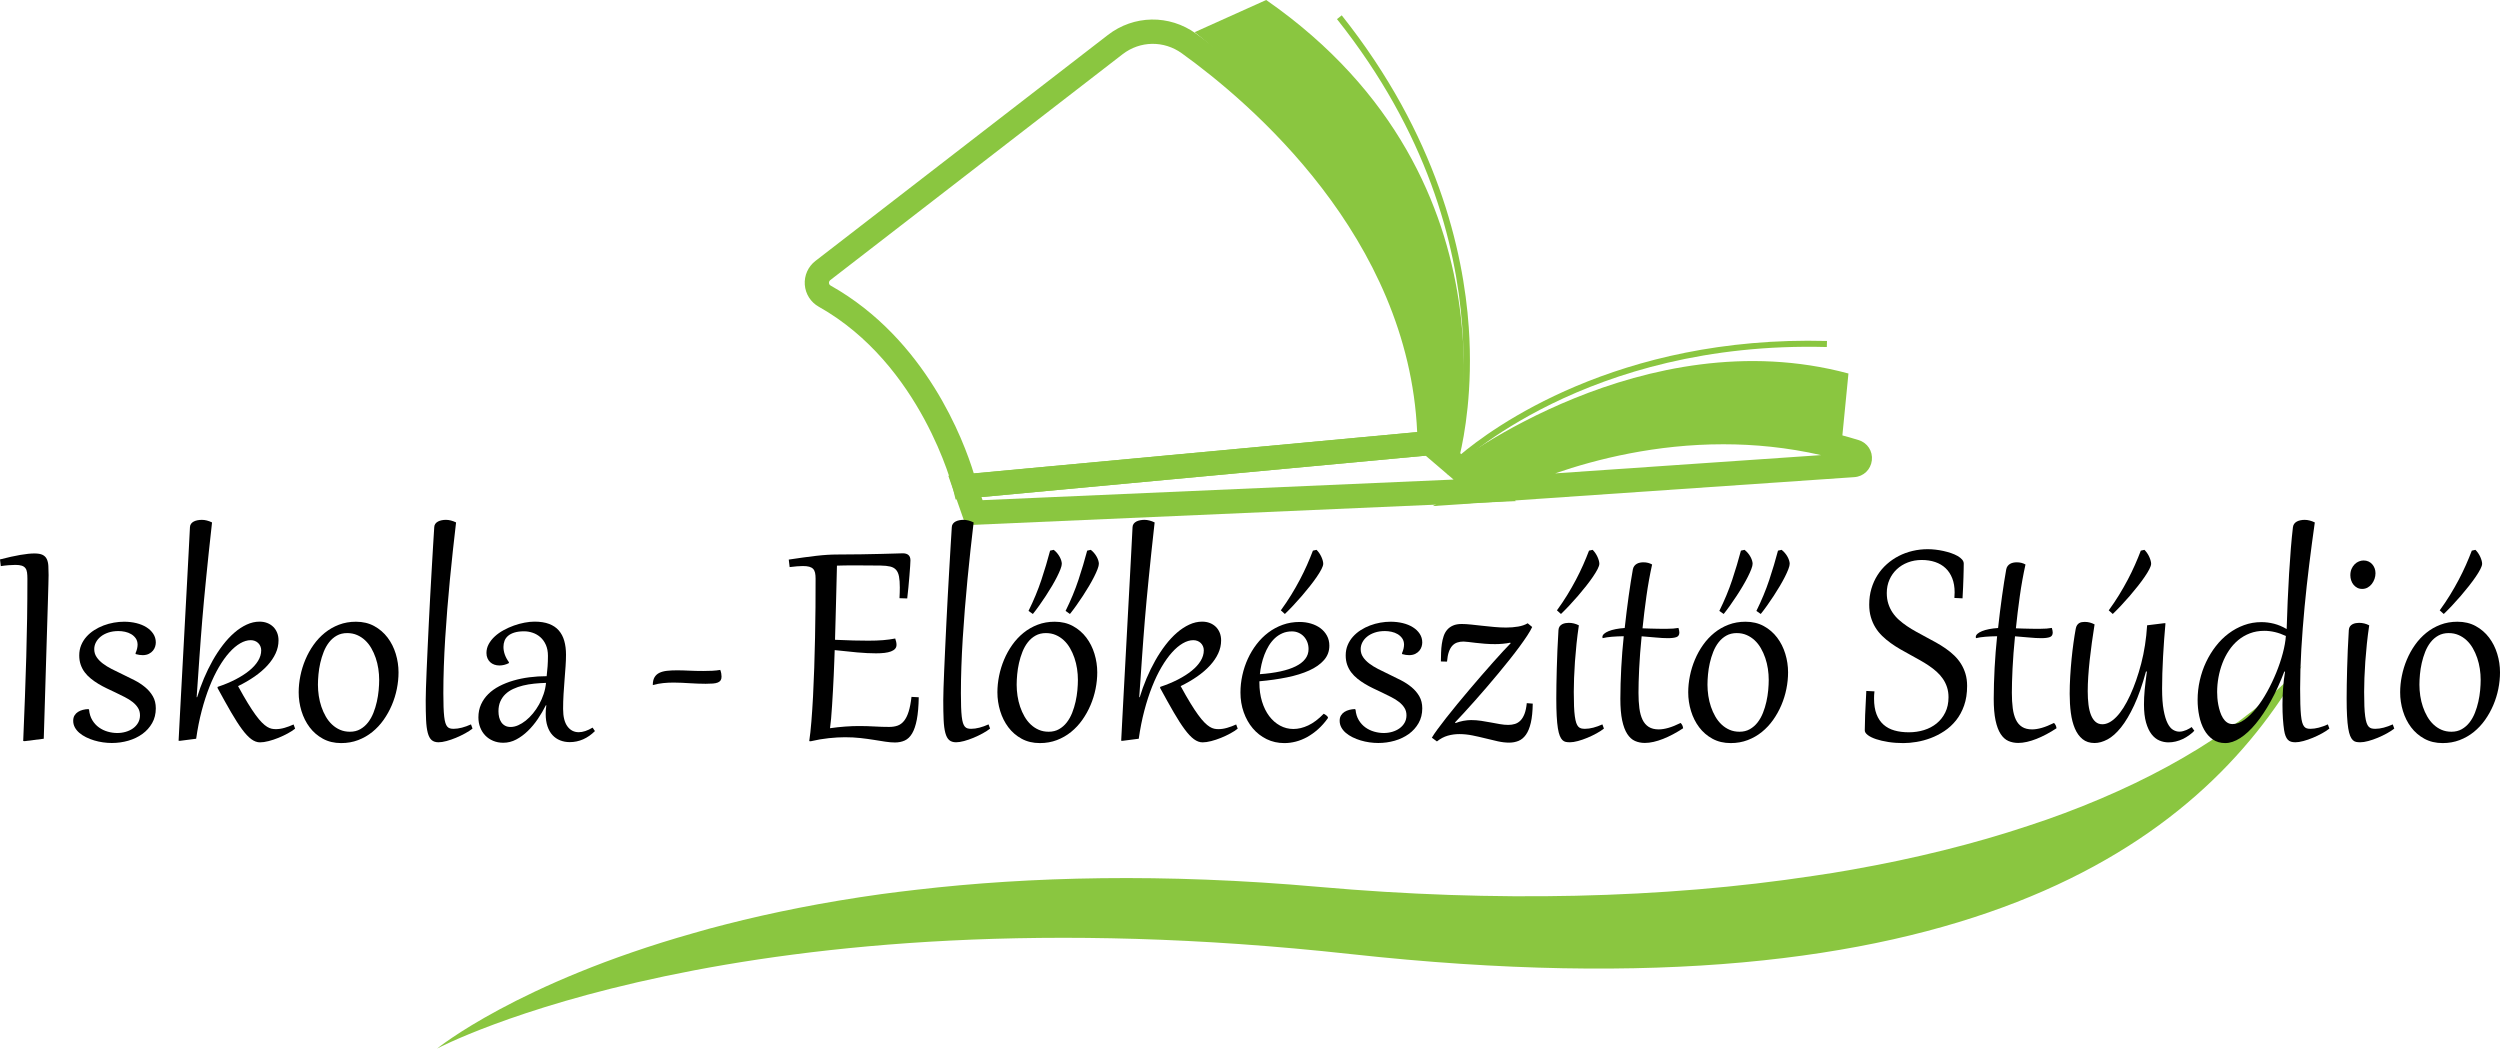 <?xml version="1.0" encoding="UTF-8" standalone="no"?>
<svg
   version="1.1"
   id="Layer_1"
   x="0px"
   y="0px"
   width="433.448"
   height="181.803"
   viewBox="0 0 433.448 181.803"
   xml:space="preserve"
   xmlns="http://www.w3.org/2000/svg"
   xmlns:svg="http://www.w3.org/2000/svg"><defs
   id="defs31" />
<style
   type="text/css"
   id="style1">
<![CDATA[
	.st0{fill:#8AC640;}
]]>
</style>
<path
   class="st0"
   d="m 234.201,165.418 c 105.871,11.621 147.181,-19.064 164.842,-49.947 -9.986,10.602 -24.026,19.109 -41.069,25.498 -2.066,0.774 -4.189,1.522 -6.362,2.224 -9.399,3.128 -19.627,5.662 -30.465,7.575 -2.223,0.39 -4.473,0.778 -6.746,1.089 -25.993,3.953 -55.27,4.603 -85.657,1.915 -27.1,-2.408 -50.295,-1.782 -69.824,0.488 -2.068,0.235 -4.112,0.492 -6.077,0.753 -10.037,1.392 -19.035,3.207 -27,5.247 -1.939,0.49 -3.8,0.986 -5.612,1.525 -30.466,8.61 -44.456,20.018 -44.456,20.018 0,0 52.555,-28.008 158.426,-16.385 z"
   id="path1" />
<g
   id="g9"
   transform="translate(-80.356,-301.867)">
	<g
   id="g8">
		<g
   id="g2">
			<path
   class="st0"
   d="m 246.036,388.463 -0.43,-1.765 c -0.053,-0.214 -5.484,-21.642 -23.298,-31.653 -1.393,-0.785 -2.3,-2.207 -2.417,-3.806 -0.117,-1.604 0.57,-3.148 1.845,-4.131 v 0 l 50.697,-39.173 c 4.508,-3.485 10.651,-3.579 15.288,-0.239 12.63,9.094 42.071,34.212 42.61,70.963 l 0.03,1.945 z m -21.729,-38.028 c -0.209,0.166 -0.229,0.382 -0.22,0.494 0.01,0.14 0.066,0.332 0.281,0.449 16.532,9.293 23.093,26.915 24.825,32.569 l 76.871,-7.167 c -1.506,-33.794 -28.915,-57.109 -40.806,-65.67 -3.112,-2.242 -7.234,-2.181 -10.258,0.152 z"
   id="path2" />
		</g>
		<g
   id="g3">
			<path
   class="st0"
   d="m 247.772,392.922 -2.998,-8.567 84.144,-7.843 14.282,12.239 z m 2.752,-4.873 0.188,0.535 81.663,-3.572 -4.841,-4.142 z"
   id="path3" />
		</g>
		<g
   id="g4">
			<path
   class="st0"
   d="m 328.771,389.612 7.973,-4.555 c 1.264,-0.721 31.356,-17.577 65.868,-6.885 1.53,0.476 2.468,1.917 2.283,3.515 -0.19,1.603 -1.438,2.8 -3.042,2.906 z m 50.375,-10.719 c -11.682,0 -21.925,2.548 -29.159,5.047 l 46.101,-3.167 c -5.85,-1.335 -11.551,-1.88 -16.942,-1.88 z"
   id="path4" />
		</g>
		<path
   class="st0"
   d="m 332.494,382.357 c 0,0 32.835,-25.292 68.345,-15.732 l -1.085,11.04 c 0,0 -26.456,-9.898 -61.969,9.217 z"
   id="path5" />
		<path
   class="st0"
   d="m 299.886,301.867 -12.403,5.579 c 44.281,35.789 40.745,71.243 40.745,71.243 l 4.267,3.669 c -10e-4,-10e-4 12.915,-48.854 -32.609,-80.491 z"
   id="path6" />
		<g
   id="g7">
			<path
   class="st0"
   d="m 331.34,384.247 0.652,-2.048 c 0.121,-0.372 11.484,-37.626 -19.833,-77.018 l 0.825,-0.655 c 16.547,20.817 21.109,40.897 22.025,54.08 0.748,10.773 -0.761,18.835 -1.561,22.198 5.405,-4.586 27.22,-20.799 63.67,-19.82 l -0.03,1.051 c -41.74,-1.135 -64.003,20.481 -64.226,20.7 z"
   id="path7" />
		</g>
	</g>
</g>
<g
   id="g31"
   transform="translate(-80.356,-301.867)">
	<path
   d="m 85.108,402.254 c 0,-0.438 -0.021,-0.813 -0.063,-1.124 -0.042,-0.313 -0.138,-0.566 -0.287,-0.762 -0.149,-0.196 -0.361,-0.338 -0.636,-0.427 -0.275,-0.088 -0.64,-0.133 -1.097,-0.133 -0.308,0 -0.685,0.017 -1.132,0.05 -0.447,0.032 -0.913,0.086 -1.397,0.16 l -0.14,-1.16 c 1.37,-0.354 2.545,-0.614 3.528,-0.782 0.982,-0.167 1.795,-0.251 2.438,-0.251 0.615,0 1.088,0.081 1.418,0.244 0.33,0.163 0.573,0.405 0.727,0.727 0.154,0.322 0.245,0.715 0.272,1.181 0.027,0.466 0.042,0.997 0.042,1.593 0,0.205 -0.012,0.753 -0.035,1.642 -0.023,0.89 -0.056,2.031 -0.098,3.424 -0.042,1.393 -0.091,2.992 -0.146,4.8 -0.056,1.807 -0.114,3.729 -0.175,5.764 -0.061,2.035 -0.124,4.139 -0.188,6.309 -0.065,2.171 -0.131,4.317 -0.196,6.441 l -3.312,0.419 -0.251,-0.027 c 0.112,-2.674 0.212,-5.205 0.3,-7.595 0.088,-2.39 0.166,-4.713 0.23,-6.973 0.065,-2.259 0.114,-4.494 0.147,-6.706 0.034,-2.214 0.051,-4.485 0.051,-6.814 z"
   id="path9" />
	<path
   d="m 95.797,424.904 c 0.065,0.708 0.254,1.318 0.566,1.83 0.312,0.513 0.696,0.932 1.153,1.258 0.457,0.326 0.962,0.568 1.516,0.727 0.554,0.159 1.106,0.237 1.656,0.237 0.512,0 1.006,-0.069 1.481,-0.209 0.475,-0.141 0.895,-0.341 1.258,-0.602 0.363,-0.261 0.654,-0.582 0.873,-0.964 0.219,-0.382 0.329,-0.811 0.329,-1.285 0,-0.494 -0.117,-0.927 -0.35,-1.3 -0.233,-0.372 -0.545,-0.713 -0.936,-1.02 -0.391,-0.308 -0.845,-0.592 -1.362,-0.853 -0.517,-0.261 -1.055,-0.526 -1.614,-0.797 -0.494,-0.232 -0.99,-0.468 -1.488,-0.705 -0.499,-0.238 -0.98,-0.496 -1.446,-0.776 -0.466,-0.279 -0.901,-0.582 -1.306,-0.908 -0.405,-0.325 -0.759,-0.687 -1.062,-1.082 -0.303,-0.396 -0.541,-0.839 -0.712,-1.328 -0.173,-0.488 -0.259,-1.031 -0.259,-1.628 0,-0.643 0.112,-1.233 0.335,-1.774 0.224,-0.54 0.528,-1.026 0.915,-1.46 0.387,-0.433 0.833,-0.813 1.342,-1.139 0.507,-0.326 1.05,-0.599 1.627,-0.817 0.577,-0.218 1.171,-0.382 1.782,-0.489 0.61,-0.106 1.204,-0.16 1.781,-0.16 0.745,0 1.451,0.081 2.117,0.244 0.666,0.163 1.248,0.4 1.747,0.713 0.498,0.312 0.894,0.691 1.188,1.139 0.294,0.448 0.44,0.95 0.44,1.509 0,0.215 -0.038,0.447 -0.112,0.699 -0.075,0.251 -0.201,0.486 -0.377,0.705 -0.177,0.219 -0.41,0.403 -0.699,0.552 -0.289,0.149 -0.643,0.229 -1.062,0.238 -0.391,0 -0.801,-0.061 -1.229,-0.183 l -0.042,-0.14 c 0.13,-0.298 0.224,-0.572 0.28,-0.824 0.056,-0.251 0.083,-0.484 0.083,-0.698 -0.009,-0.429 -0.119,-0.79 -0.328,-1.083 -0.209,-0.294 -0.473,-0.533 -0.79,-0.72 -0.317,-0.187 -0.668,-0.321 -1.055,-0.405 -0.387,-0.084 -0.767,-0.126 -1.139,-0.126 -0.662,0 -1.253,0.089 -1.774,0.266 -0.522,0.178 -0.962,0.412 -1.32,0.706 -0.359,0.293 -0.634,0.626 -0.825,0.999 -0.191,0.372 -0.286,0.759 -0.286,1.159 0,0.513 0.135,0.972 0.405,1.377 0.27,0.405 0.628,0.777 1.076,1.117 0.447,0.341 0.962,0.659 1.544,0.957 0.582,0.299 1.19,0.597 1.824,0.895 0.708,0.336 1.411,0.683 2.11,1.041 0.698,0.358 1.322,0.767 1.872,1.223 0.55,0.457 0.994,0.98 1.334,1.572 0.34,0.592 0.51,1.288 0.51,2.089 0,0.959 -0.212,1.812 -0.636,2.557 -0.424,0.745 -0.99,1.374 -1.698,1.887 -0.708,0.513 -1.521,0.901 -2.438,1.167 -0.917,0.265 -1.87,0.397 -2.857,0.397 -0.494,0 -1.004,-0.037 -1.53,-0.111 -0.526,-0.075 -1.037,-0.187 -1.53,-0.336 -0.494,-0.148 -0.962,-0.332 -1.404,-0.552 -0.442,-0.219 -0.829,-0.47 -1.16,-0.754 -0.331,-0.284 -0.592,-0.602 -0.782,-0.95 -0.191,-0.35 -0.287,-0.733 -0.287,-1.153 0,-0.363 0.077,-0.67 0.23,-0.922 0.153,-0.252 0.356,-0.456 0.608,-0.615 0.251,-0.158 0.533,-0.276 0.845,-0.355 0.312,-0.079 0.631,-0.124 0.957,-0.133 z"
   id="path10" />
	<path
   d="m 118.112,420.95 c 1.118,-0.373 2.138,-0.797 3.06,-1.271 0.922,-0.476 1.716,-0.983 2.382,-1.523 0.666,-0.54 1.181,-1.108 1.544,-1.705 0.363,-0.596 0.545,-1.206 0.545,-1.83 0,-0.261 -0.049,-0.501 -0.147,-0.72 -0.098,-0.219 -0.228,-0.405 -0.391,-0.559 -0.163,-0.154 -0.354,-0.272 -0.573,-0.356 -0.219,-0.084 -0.454,-0.126 -0.706,-0.126 -0.587,0 -1.195,0.182 -1.824,0.545 -0.628,0.363 -1.253,0.89 -1.872,1.579 -0.62,0.689 -1.223,1.532 -1.81,2.529 -0.587,0.997 -1.132,2.129 -1.635,3.396 -0.503,1.267 -0.955,2.659 -1.355,4.178 -0.4,1.519 -0.722,3.139 -0.964,4.862 l -2.822,0.363 -0.224,-0.014 c 0.056,-1.1 0.119,-2.313 0.188,-3.641 0.07,-1.327 0.145,-2.735 0.224,-4.227 0.079,-1.49 0.163,-3.043 0.251,-4.66 0.089,-1.615 0.177,-3.262 0.266,-4.938 0.089,-1.676 0.179,-3.368 0.272,-5.072 0.093,-1.705 0.184,-3.389 0.272,-5.052 0.088,-1.662 0.175,-3.29 0.259,-4.883 0.083,-1.593 0.163,-3.116 0.237,-4.569 0.009,-0.224 0.075,-0.417 0.196,-0.58 0.121,-0.163 0.277,-0.293 0.468,-0.391 0.191,-0.099 0.408,-0.17 0.65,-0.217 0.242,-0.047 0.494,-0.07 0.754,-0.07 0.559,0 1.146,0.149 1.761,0.447 -0.214,1.91 -0.405,3.661 -0.573,5.254 -0.168,1.593 -0.319,3.071 -0.454,4.437 -0.135,1.364 -0.259,2.641 -0.371,3.828 -0.112,1.187 -0.212,2.324 -0.3,3.409 -0.089,1.086 -0.172,2.147 -0.251,3.187 -0.079,1.038 -0.156,2.094 -0.23,3.164 -0.075,1.071 -0.152,2.18 -0.23,3.326 -0.08,1.146 -0.166,2.375 -0.259,3.688 l 0.084,0.014 c 0.335,-1.108 0.731,-2.202 1.188,-3.283 0.457,-1.08 0.959,-2.107 1.509,-3.081 0.549,-0.974 1.141,-1.872 1.774,-2.696 0.633,-0.825 1.295,-1.535 1.984,-2.131 0.689,-0.597 1.402,-1.064 2.138,-1.404 0.736,-0.341 1.481,-0.511 2.235,-0.511 0.475,0 0.913,0.077 1.313,0.23 0.4,0.154 0.748,0.373 1.041,0.657 0.293,0.284 0.521,0.627 0.685,1.027 0.164,0.4 0.245,0.848 0.245,1.341 0,0.773 -0.167,1.523 -0.503,2.25 -0.336,0.727 -0.811,1.425 -1.425,2.096 -0.614,0.671 -1.353,1.307 -2.214,1.907 -0.862,0.601 -1.819,1.157 -2.872,1.67 0.624,1.146 1.185,2.126 1.684,2.941 0.499,0.814 0.95,1.5 1.355,2.054 0.405,0.555 0.771,0.994 1.097,1.32 0.326,0.326 0.626,0.573 0.901,0.74 0.275,0.168 0.533,0.277 0.775,0.329 0.242,0.051 0.484,0.076 0.727,0.076 0.484,0 0.987,-0.074 1.509,-0.224 0.521,-0.148 1.048,-0.344 1.579,-0.587 l 0.266,0.727 c -0.335,0.271 -0.759,0.546 -1.271,0.825 -0.512,0.279 -1.055,0.535 -1.628,0.769 -0.573,0.232 -1.141,0.421 -1.705,0.565 -0.564,0.144 -1.06,0.217 -1.488,0.217 -0.503,0 -1.004,-0.185 -1.502,-0.552 -0.499,-0.368 -1.034,-0.938 -1.607,-1.712 -0.573,-0.773 -1.204,-1.754 -1.893,-2.941 -0.689,-1.187 -1.481,-2.605 -2.375,-4.255 z"
   id="path11" />
	<path
   d="m 132.14,421.914 c 0,-0.94 0.098,-1.896 0.293,-2.864 0.196,-0.969 0.484,-1.907 0.866,-2.815 0.382,-0.908 0.854,-1.761 1.418,-2.558 0.563,-0.796 1.213,-1.492 1.949,-2.089 0.736,-0.596 1.556,-1.066 2.459,-1.411 0.904,-0.345 1.887,-0.517 2.948,-0.517 1.192,0 2.248,0.251 3.165,0.754 0.917,0.503 1.688,1.167 2.313,1.991 0.625,0.824 1.097,1.763 1.418,2.815 0.322,1.053 0.482,2.129 0.482,3.228 0,0.941 -0.098,1.896 -0.293,2.865 -0.196,0.969 -0.487,1.907 -0.874,2.815 -0.387,0.908 -0.862,1.76 -1.425,2.557 -0.563,0.797 -1.213,1.493 -1.949,2.089 -0.736,0.597 -1.556,1.066 -2.459,1.411 -0.904,0.345 -1.886,0.518 -2.948,0.518 -1.192,0 -2.248,-0.252 -3.165,-0.755 -0.917,-0.503 -1.686,-1.167 -2.305,-1.991 -0.62,-0.824 -1.09,-1.763 -1.411,-2.815 -0.322,-1.053 -0.482,-2.129 -0.482,-3.228 z m 3.339,-1.327 c 0,0.633 0.049,1.276 0.146,1.928 0.098,0.652 0.249,1.281 0.454,1.887 0.205,0.605 0.458,1.171 0.762,1.697 0.302,0.526 0.661,0.985 1.076,1.376 0.415,0.392 0.88,0.699 1.397,0.923 0.517,0.224 1.087,0.335 1.711,0.335 0.68,0 1.279,-0.146 1.795,-0.44 0.517,-0.293 0.964,-0.682 1.341,-1.166 0.377,-0.484 0.689,-1.039 0.937,-1.663 0.247,-0.624 0.445,-1.269 0.594,-1.936 0.149,-0.665 0.254,-1.324 0.314,-1.977 0.06,-0.653 0.091,-1.253 0.091,-1.803 0,-0.643 -0.049,-1.287 -0.147,-1.936 -0.098,-0.646 -0.249,-1.271 -0.454,-1.872 -0.205,-0.601 -0.459,-1.164 -0.761,-1.69 -0.303,-0.526 -0.662,-0.982 -1.076,-1.369 -0.414,-0.387 -0.88,-0.692 -1.397,-0.916 -0.517,-0.223 -1.088,-0.335 -1.712,-0.335 -0.68,0 -1.278,0.145 -1.795,0.434 -0.517,0.288 -0.964,0.675 -1.341,1.159 -0.377,0.484 -0.689,1.039 -0.936,1.663 -0.247,0.624 -0.445,1.267 -0.594,1.928 -0.149,0.662 -0.254,1.321 -0.314,1.978 -0.061,0.655 -0.091,1.254 -0.091,1.795 z"
   id="path12" />
	<path
   d="m 159.429,392.445 c -0.187,1.584 -0.37,3.207 -0.552,4.869 -0.182,1.663 -0.354,3.345 -0.517,5.045 -0.163,1.7 -0.314,3.407 -0.454,5.121 -0.14,1.714 -0.261,3.402 -0.363,5.064 -0.103,1.663 -0.182,3.296 -0.238,4.897 -0.056,1.603 -0.083,3.14 -0.083,4.611 0,0.922 0.011,1.714 0.035,2.375 0.023,0.662 0.061,1.221 0.112,1.677 0.051,0.457 0.121,0.824 0.209,1.104 0.089,0.279 0.198,0.493 0.329,0.643 0.13,0.148 0.284,0.249 0.461,0.3 0.177,0.052 0.387,0.077 0.629,0.077 0.447,0 0.929,-0.067 1.446,-0.202 0.517,-0.136 1.041,-0.324 1.572,-0.566 l 0.266,0.727 c -0.335,0.271 -0.757,0.545 -1.265,0.824 -0.508,0.28 -1.041,0.536 -1.6,0.769 -0.559,0.233 -1.106,0.422 -1.642,0.566 -0.536,0.144 -0.999,0.217 -1.39,0.217 -0.503,0 -0.901,-0.129 -1.195,-0.385 -0.294,-0.256 -0.517,-0.673 -0.67,-1.25 -0.154,-0.578 -0.252,-1.33 -0.293,-2.257 -0.042,-0.927 -0.063,-2.057 -0.063,-3.389 0,-0.484 0.014,-1.176 0.042,-2.075 0.028,-0.898 0.067,-1.944 0.119,-3.137 0.052,-1.193 0.109,-2.496 0.175,-3.912 0.065,-1.416 0.135,-2.881 0.209,-4.395 0.074,-1.514 0.154,-3.041 0.237,-4.583 0.084,-1.542 0.168,-3.032 0.251,-4.472 0.084,-1.438 0.163,-2.797 0.238,-4.073 0.074,-1.275 0.144,-2.403 0.209,-3.381 0.009,-0.224 0.075,-0.417 0.196,-0.58 0.121,-0.163 0.277,-0.293 0.468,-0.391 0.191,-0.099 0.405,-0.17 0.643,-0.217 0.237,-0.047 0.477,-0.07 0.719,-0.07 0.558,0.002 1.145,0.151 1.76,0.449 z"
   id="path13" />
	<path
   d="m 175.358,415.584 c 0,-0.735 -0.121,-1.374 -0.363,-1.914 -0.242,-0.54 -0.559,-0.982 -0.95,-1.327 -0.391,-0.345 -0.834,-0.601 -1.328,-0.769 -0.494,-0.168 -0.987,-0.252 -1.481,-0.252 -0.662,0 -1.22,0.07 -1.677,0.21 -0.457,0.14 -0.827,0.331 -1.111,0.573 -0.284,0.242 -0.489,0.528 -0.615,0.859 -0.125,0.33 -0.188,0.687 -0.188,1.068 0,0.447 0.082,0.896 0.245,1.349 0.163,0.452 0.403,0.892 0.719,1.32 l -0.056,0.153 c -0.531,0.261 -1.067,0.392 -1.607,0.392 -0.317,0 -0.613,-0.049 -0.887,-0.146 -0.275,-0.098 -0.513,-0.24 -0.713,-0.427 -0.2,-0.186 -0.358,-0.414 -0.475,-0.685 -0.116,-0.27 -0.174,-0.572 -0.174,-0.908 0,-0.55 0.133,-1.066 0.398,-1.551 0.266,-0.484 0.617,-0.927 1.055,-1.327 0.438,-0.4 0.945,-0.76 1.523,-1.076 0.578,-0.316 1.174,-0.584 1.789,-0.804 0.615,-0.219 1.232,-0.386 1.852,-0.503 0.619,-0.116 1.194,-0.175 1.726,-0.175 0.978,0 1.814,0.131 2.508,0.392 0.694,0.261 1.258,0.641 1.691,1.139 0.433,0.498 0.75,1.102 0.95,1.81 0.2,0.708 0.3,1.509 0.3,2.403 0,0.615 -0.026,1.29 -0.077,2.026 -0.052,0.735 -0.11,1.507 -0.175,2.313 -0.065,0.806 -0.124,1.637 -0.175,2.494 -0.051,0.856 -0.077,1.709 -0.077,2.557 0,1.342 0.249,2.35 0.748,3.025 0.498,0.675 1.153,1.013 1.963,1.013 0.717,0 1.519,-0.266 2.403,-0.797 l 0.405,0.602 c -0.624,0.624 -1.304,1.099 -2.04,1.425 -0.736,0.326 -1.509,0.489 -2.319,0.489 -0.605,0 -1.165,-0.103 -1.677,-0.308 -0.512,-0.205 -0.955,-0.51 -1.328,-0.915 -0.373,-0.405 -0.661,-0.915 -0.866,-1.53 -0.205,-0.614 -0.307,-1.327 -0.307,-2.138 0,-0.242 0.007,-0.484 0.021,-0.727 0.014,-0.242 0.044,-0.498 0.091,-0.769 h -0.084 c -0.401,0.802 -0.864,1.591 -1.39,2.368 -0.526,0.778 -1.104,1.473 -1.733,2.082 -0.629,0.61 -1.299,1.104 -2.012,1.481 -0.712,0.377 -1.46,0.565 -2.242,0.565 -0.643,0 -1.23,-0.111 -1.761,-0.335 -0.531,-0.224 -0.985,-0.531 -1.362,-0.922 -0.377,-0.392 -0.671,-0.854 -0.88,-1.391 -0.209,-0.535 -0.314,-1.12 -0.314,-1.754 0,-0.819 0.151,-1.564 0.454,-2.235 0.303,-0.671 0.722,-1.271 1.258,-1.803 0.535,-0.53 1.176,-0.989 1.921,-1.376 0.745,-0.387 1.556,-0.708 2.432,-0.964 0.875,-0.257 1.802,-0.447 2.78,-0.573 0.978,-0.126 1.975,-0.188 2.99,-0.188 0.065,-0.587 0.119,-1.155 0.161,-1.705 0.04,-0.546 0.061,-1.152 0.061,-1.814 z m -8.579,9.6 c 0,0.363 0.04,0.71 0.119,1.041 0.079,0.331 0.205,0.622 0.377,0.873 0.172,0.252 0.392,0.449 0.657,0.594 0.266,0.145 0.584,0.217 0.958,0.217 0.419,0 0.852,-0.098 1.299,-0.293 0.447,-0.196 0.887,-0.466 1.32,-0.811 0.433,-0.345 0.848,-0.757 1.244,-1.237 0.396,-0.479 0.752,-1.003 1.069,-1.571 0.316,-0.568 0.58,-1.167 0.79,-1.796 0.21,-0.629 0.347,-1.273 0.412,-1.936 -0.689,0.02 -1.374,0.063 -2.054,0.133 -0.68,0.07 -1.326,0.18 -1.936,0.329 -0.61,0.148 -1.176,0.345 -1.698,0.587 -0.521,0.242 -0.971,0.542 -1.348,0.9 -0.377,0.359 -0.673,0.783 -0.887,1.272 -0.215,0.489 -0.322,1.055 -0.322,1.698 z"
   id="path14" />
	<path
   d="m 205.232,418.016 c 0.084,0.214 0.142,0.422 0.175,0.622 0.032,0.2 0.049,0.379 0.049,0.537 0,0.271 -0.051,0.485 -0.154,0.644 -0.103,0.159 -0.263,0.284 -0.482,0.377 -0.219,0.093 -0.503,0.153 -0.853,0.182 -0.349,0.028 -0.771,0.042 -1.264,0.042 -0.457,0 -0.911,-0.01 -1.363,-0.028 -0.452,-0.019 -0.915,-0.042 -1.39,-0.069 -0.475,-0.028 -0.943,-0.054 -1.404,-0.077 -0.461,-0.023 -0.929,-0.035 -1.404,-0.035 -0.615,0 -1.22,0.03 -1.816,0.091 -0.596,0.061 -1.192,0.175 -1.789,0.343 0,-0.568 0.1,-1.021 0.301,-1.355 0.2,-0.335 0.482,-0.592 0.845,-0.769 0.363,-0.177 0.803,-0.293 1.32,-0.35 0.517,-0.056 1.092,-0.084 1.726,-0.084 0.643,0 1.344,0.02 2.103,0.057 0.759,0.037 1.577,0.056 2.452,0.056 0.531,0 1.05,-0.012 1.558,-0.035 0.507,-0.026 0.971,-0.075 1.39,-0.149 z"
   id="path15" />
	<path
   d="m 221.762,402.185 c 0,-0.392 -0.03,-0.727 -0.091,-1.006 -0.061,-0.28 -0.172,-0.506 -0.335,-0.678 -0.163,-0.173 -0.389,-0.298 -0.677,-0.378 -0.289,-0.079 -0.662,-0.118 -1.118,-0.118 -0.298,0 -0.633,0.017 -1.006,0.049 -0.373,0.032 -0.796,0.077 -1.271,0.133 l -0.154,-1.3 c 0.913,-0.14 1.761,-0.263 2.543,-0.37 0.783,-0.107 1.516,-0.2 2.201,-0.279 0.685,-0.079 1.325,-0.138 1.921,-0.175 0.596,-0.037 1.16,-0.056 1.691,-0.056 1.472,0 2.866,-0.012 4.185,-0.035 1.318,-0.023 2.487,-0.047 3.507,-0.07 1.02,-0.022 1.858,-0.046 2.515,-0.069 0.657,-0.023 1.06,-0.035 1.208,-0.035 0.428,0 0.757,0.101 0.985,0.301 0.229,0.2 0.342,0.51 0.342,0.929 0,0.168 -0.016,0.494 -0.049,0.979 -0.033,0.485 -0.075,1.041 -0.125,1.67 -0.051,0.628 -0.11,1.292 -0.175,1.99 -0.065,0.699 -0.135,1.352 -0.209,1.957 l -1.341,-0.042 c 0.019,-0.354 0.032,-0.685 0.042,-0.992 0.009,-0.308 0.014,-0.597 0.014,-0.866 0,-0.783 -0.047,-1.419 -0.14,-1.907 -0.093,-0.489 -0.263,-0.874 -0.51,-1.153 -0.247,-0.279 -0.584,-0.47 -1.013,-0.572 -0.429,-0.103 -0.974,-0.158 -1.635,-0.168 -0.922,-0.009 -1.733,-0.017 -2.431,-0.021 -0.699,-0.004 -1.37,-0.007 -2.012,-0.007 h -0.741 c -0.354,0 -0.715,0.003 -1.083,0.007 -0.368,0.005 -0.813,0.017 -1.334,0.035 -0.019,0.773 -0.04,1.638 -0.063,2.592 -0.023,0.955 -0.049,1.978 -0.077,3.067 -0.028,1.09 -0.058,2.24 -0.091,3.451 -0.033,1.211 -0.067,2.459 -0.104,3.745 1.202,0.056 2.268,0.096 3.2,0.118 0.931,0.023 1.793,0.035 2.585,0.035 0.959,0 1.81,-0.03 2.55,-0.091 0.741,-0.061 1.441,-0.156 2.103,-0.286 0.149,0.41 0.224,0.777 0.224,1.104 0,0.271 -0.084,0.498 -0.251,0.685 -0.168,0.187 -0.405,0.338 -0.713,0.454 -0.307,0.117 -0.68,0.2 -1.118,0.252 -0.438,0.051 -0.927,0.076 -1.467,0.076 -0.959,0 -2.047,-0.053 -3.263,-0.16 -1.215,-0.107 -2.517,-0.24 -3.905,-0.398 -0.019,0.54 -0.042,1.19 -0.07,1.949 -0.028,0.76 -0.061,1.567 -0.098,2.425 -0.038,0.856 -0.082,1.734 -0.133,2.634 -0.051,0.898 -0.103,1.76 -0.154,2.585 -0.051,0.824 -0.107,1.578 -0.167,2.264 -0.061,0.685 -0.124,1.245 -0.188,1.684 0.903,-0.131 1.784,-0.227 2.641,-0.287 0.857,-0.06 1.635,-0.091 2.333,-0.091 0.978,0 1.893,0.026 2.746,0.077 0.853,0.052 1.698,0.077 2.536,0.077 0.559,0 1.05,-0.077 1.474,-0.23 0.424,-0.154 0.794,-0.429 1.111,-0.825 0.316,-0.396 0.58,-0.929 0.79,-1.6 0.209,-0.671 0.375,-1.522 0.496,-2.557 l 1.258,0.069 c -0.028,1.565 -0.14,2.855 -0.335,3.871 -0.195,1.015 -0.468,1.816 -0.817,2.403 -0.349,0.587 -0.775,0.994 -1.278,1.223 -0.503,0.228 -1.071,0.342 -1.705,0.342 -0.503,0 -1.058,-0.047 -1.663,-0.14 -0.605,-0.093 -1.267,-0.198 -1.984,-0.314 -0.718,-0.116 -1.493,-0.221 -2.327,-0.314 -0.833,-0.093 -1.73,-0.14 -2.689,-0.14 -0.848,0 -1.782,0.054 -2.802,0.161 -1.02,0.106 -2.066,0.286 -3.137,0.538 l -0.251,-0.028 c 0.14,-0.932 0.263,-2.059 0.37,-3.382 0.107,-1.322 0.203,-2.769 0.287,-4.338 0.083,-1.569 0.153,-3.226 0.209,-4.968 0.056,-1.741 0.102,-3.5 0.14,-5.274 0.037,-1.774 0.063,-3.53 0.077,-5.268 0.009,-1.741 0.016,-3.388 0.016,-4.943 z"
   id="path16" />
	<path
   d="m 249.162,392.445 c -0.187,1.584 -0.37,3.207 -0.552,4.869 -0.182,1.663 -0.354,3.345 -0.517,5.045 -0.163,1.7 -0.314,3.407 -0.454,5.121 -0.14,1.714 -0.261,3.402 -0.363,5.064 -0.103,1.663 -0.182,3.296 -0.238,4.897 -0.056,1.603 -0.083,3.14 -0.083,4.611 0,0.922 0.011,1.714 0.035,2.375 0.023,0.662 0.061,1.221 0.112,1.677 0.051,0.457 0.121,0.824 0.209,1.104 0.089,0.279 0.198,0.493 0.329,0.643 0.13,0.148 0.284,0.249 0.461,0.3 0.177,0.052 0.387,0.077 0.629,0.077 0.447,0 0.929,-0.067 1.446,-0.202 0.517,-0.136 1.041,-0.324 1.572,-0.566 l 0.266,0.727 c -0.335,0.271 -0.757,0.545 -1.265,0.824 -0.508,0.28 -1.041,0.536 -1.6,0.769 -0.559,0.233 -1.106,0.422 -1.642,0.566 -0.536,0.144 -0.999,0.217 -1.39,0.217 -0.503,0 -0.901,-0.129 -1.195,-0.385 -0.294,-0.256 -0.517,-0.673 -0.67,-1.25 -0.154,-0.578 -0.252,-1.33 -0.293,-2.257 -0.042,-0.927 -0.063,-2.057 -0.063,-3.389 0,-0.484 0.014,-1.176 0.042,-2.075 0.028,-0.898 0.067,-1.944 0.119,-3.137 0.052,-1.193 0.109,-2.496 0.175,-3.912 0.065,-1.416 0.135,-2.881 0.209,-4.395 0.074,-1.514 0.154,-3.041 0.237,-4.583 0.084,-1.542 0.168,-3.032 0.251,-4.472 0.084,-1.438 0.163,-2.797 0.238,-4.073 0.074,-1.275 0.144,-2.403 0.209,-3.381 0.009,-0.224 0.075,-0.417 0.196,-0.58 0.121,-0.163 0.277,-0.293 0.468,-0.391 0.191,-0.099 0.405,-0.17 0.643,-0.217 0.237,-0.047 0.477,-0.07 0.719,-0.07 0.558,0.002 1.145,0.151 1.76,0.449 z"
   id="path17" />
	<path
   d="m 253.284,421.914 c 0,-0.94 0.098,-1.896 0.293,-2.864 0.196,-0.969 0.484,-1.907 0.866,-2.815 0.382,-0.908 0.854,-1.761 1.418,-2.558 0.563,-0.796 1.213,-1.492 1.949,-2.089 0.736,-0.596 1.556,-1.066 2.459,-1.411 0.904,-0.345 1.887,-0.517 2.948,-0.517 1.192,0 2.248,0.251 3.165,0.754 0.917,0.503 1.688,1.167 2.313,1.991 0.625,0.824 1.097,1.763 1.418,2.815 0.322,1.053 0.482,2.129 0.482,3.228 0,0.941 -0.098,1.896 -0.293,2.865 -0.196,0.969 -0.487,1.907 -0.874,2.815 -0.387,0.908 -0.862,1.76 -1.425,2.557 -0.563,0.797 -1.213,1.493 -1.949,2.089 -0.736,0.597 -1.556,1.066 -2.459,1.411 -0.904,0.345 -1.886,0.518 -2.948,0.518 -1.192,0 -2.248,-0.252 -3.165,-0.755 -0.917,-0.503 -1.686,-1.167 -2.305,-1.991 -0.62,-0.824 -1.09,-1.763 -1.411,-2.815 -0.321,-1.053 -0.482,-2.129 -0.482,-3.228 z m 3.34,-1.327 c 0,0.633 0.049,1.276 0.146,1.928 0.098,0.652 0.249,1.281 0.454,1.887 0.205,0.605 0.458,1.171 0.762,1.697 0.302,0.526 0.661,0.985 1.076,1.376 0.415,0.392 0.88,0.699 1.397,0.923 0.517,0.224 1.087,0.335 1.711,0.335 0.68,0 1.279,-0.146 1.795,-0.44 0.517,-0.293 0.964,-0.682 1.341,-1.166 0.377,-0.484 0.689,-1.039 0.937,-1.663 0.247,-0.624 0.445,-1.269 0.594,-1.936 0.149,-0.665 0.254,-1.324 0.314,-1.977 0.06,-0.653 0.091,-1.253 0.091,-1.803 0,-0.643 -0.049,-1.287 -0.147,-1.936 -0.098,-0.646 -0.249,-1.271 -0.454,-1.872 -0.205,-0.601 -0.459,-1.164 -0.761,-1.69 -0.303,-0.526 -0.662,-0.982 -1.076,-1.369 -0.414,-0.387 -0.88,-0.692 -1.397,-0.916 -0.517,-0.223 -1.088,-0.335 -1.712,-0.335 -0.68,0 -1.278,0.145 -1.795,0.434 -0.517,0.288 -0.964,0.675 -1.341,1.159 -0.377,0.484 -0.689,1.039 -0.936,1.663 -0.247,0.624 -0.445,1.267 -0.594,1.928 -0.149,0.662 -0.254,1.321 -0.314,1.978 -0.061,0.655 -0.091,1.254 -0.091,1.795 z m 2.054,-12.8 c 0.903,-1.825 1.646,-3.616 2.229,-5.372 0.583,-1.756 1.088,-3.449 1.516,-5.079 l 0.629,-0.14 c 0.224,0.177 0.424,0.372 0.601,0.587 0.177,0.214 0.324,0.431 0.44,0.649 0.116,0.219 0.205,0.431 0.266,0.636 0.06,0.205 0.091,0.387 0.091,0.545 0,0.224 -0.075,0.531 -0.224,0.922 -0.149,0.392 -0.35,0.837 -0.601,1.335 -0.251,0.498 -0.545,1.031 -0.88,1.6 -0.335,0.568 -0.689,1.137 -1.062,1.705 -0.373,0.568 -0.752,1.125 -1.139,1.67 -0.387,0.545 -0.757,1.036 -1.111,1.474 z m 6.427,0 c 0.903,-1.825 1.646,-3.616 2.229,-5.372 0.582,-1.756 1.087,-3.449 1.516,-5.079 l 0.628,-0.14 c 0.224,0.177 0.424,0.372 0.601,0.587 0.177,0.214 0.324,0.431 0.44,0.649 0.117,0.219 0.205,0.431 0.266,0.636 0.061,0.205 0.091,0.387 0.091,0.545 0,0.224 -0.075,0.531 -0.224,0.922 -0.149,0.392 -0.349,0.837 -0.601,1.335 -0.252,0.498 -0.545,1.031 -0.88,1.6 -0.335,0.569 -0.689,1.137 -1.062,1.705 -0.373,0.568 -0.752,1.125 -1.139,1.67 -0.387,0.545 -0.757,1.036 -1.111,1.474 z"
   id="path18" />
	<path
   d="m 281.538,420.95 c 1.118,-0.373 2.138,-0.797 3.06,-1.271 0.922,-0.476 1.716,-0.983 2.382,-1.523 0.666,-0.54 1.181,-1.108 1.544,-1.705 0.363,-0.596 0.545,-1.206 0.545,-1.83 0,-0.261 -0.049,-0.501 -0.147,-0.72 -0.098,-0.219 -0.228,-0.405 -0.391,-0.559 -0.163,-0.154 -0.354,-0.272 -0.573,-0.356 -0.219,-0.084 -0.454,-0.126 -0.706,-0.126 -0.587,0 -1.195,0.182 -1.824,0.545 -0.628,0.363 -1.253,0.89 -1.872,1.579 -0.62,0.689 -1.223,1.532 -1.81,2.529 -0.587,0.997 -1.132,2.129 -1.635,3.396 -0.503,1.267 -0.955,2.659 -1.355,4.178 -0.4,1.519 -0.722,3.139 -0.964,4.862 l -2.822,0.363 -0.224,-0.014 c 0.056,-1.1 0.119,-2.313 0.188,-3.641 0.07,-1.327 0.145,-2.735 0.224,-4.227 0.079,-1.49 0.163,-3.043 0.251,-4.66 0.089,-1.615 0.177,-3.262 0.266,-4.938 0.089,-1.676 0.179,-3.368 0.272,-5.072 0.093,-1.705 0.184,-3.389 0.272,-5.052 0.088,-1.662 0.175,-3.29 0.259,-4.883 0.083,-1.593 0.163,-3.116 0.237,-4.569 0.009,-0.224 0.075,-0.417 0.196,-0.58 0.121,-0.163 0.277,-0.293 0.468,-0.391 0.191,-0.099 0.408,-0.17 0.65,-0.217 0.242,-0.047 0.494,-0.07 0.754,-0.07 0.559,0 1.146,0.149 1.761,0.447 -0.214,1.91 -0.405,3.661 -0.573,5.254 -0.168,1.593 -0.319,3.071 -0.454,4.437 -0.135,1.364 -0.259,2.641 -0.371,3.828 -0.112,1.187 -0.212,2.324 -0.3,3.409 -0.089,1.086 -0.172,2.147 -0.251,3.187 -0.079,1.038 -0.156,2.094 -0.23,3.164 -0.075,1.071 -0.152,2.18 -0.23,3.326 -0.08,1.146 -0.166,2.375 -0.259,3.688 l 0.084,0.014 c 0.335,-1.108 0.731,-2.202 1.188,-3.283 0.457,-1.08 0.959,-2.107 1.509,-3.081 0.549,-0.974 1.141,-1.872 1.774,-2.696 0.633,-0.825 1.295,-1.535 1.984,-2.131 0.689,-0.597 1.402,-1.064 2.138,-1.404 0.736,-0.341 1.481,-0.511 2.235,-0.511 0.475,0 0.913,0.077 1.313,0.23 0.4,0.154 0.748,0.373 1.041,0.657 0.293,0.284 0.521,0.627 0.685,1.027 0.164,0.4 0.245,0.848 0.245,1.341 0,0.773 -0.167,1.523 -0.503,2.25 -0.336,0.727 -0.811,1.425 -1.425,2.096 -0.614,0.671 -1.353,1.307 -2.214,1.907 -0.862,0.601 -1.819,1.157 -2.872,1.67 0.624,1.146 1.185,2.126 1.684,2.941 0.499,0.814 0.95,1.5 1.355,2.054 0.405,0.555 0.771,0.994 1.097,1.32 0.326,0.326 0.626,0.573 0.901,0.74 0.275,0.168 0.533,0.277 0.775,0.329 0.242,0.051 0.484,0.076 0.727,0.076 0.484,0 0.987,-0.074 1.509,-0.224 0.521,-0.148 1.048,-0.344 1.579,-0.587 l 0.266,0.727 c -0.335,0.271 -0.759,0.546 -1.271,0.825 -0.512,0.279 -1.055,0.535 -1.628,0.769 -0.573,0.232 -1.141,0.421 -1.705,0.565 -0.564,0.144 -1.06,0.217 -1.488,0.217 -0.503,0 -1.004,-0.185 -1.502,-0.552 -0.499,-0.368 -1.034,-0.938 -1.607,-1.712 -0.573,-0.773 -1.204,-1.754 -1.893,-2.941 -0.689,-1.187 -1.481,-2.605 -2.375,-4.255 z"
   id="path19" />
	<path
   d="m 309.859,425.616 c 0.057,0.028 0.129,0.068 0.217,0.119 0.09,0.052 0.17,0.107 0.244,0.168 0.076,0.061 0.141,0.126 0.197,0.195 0.055,0.07 0.084,0.138 0.084,0.203 0,0.037 -0.016,0.074 -0.043,0.111 -0.521,0.727 -1.082,1.357 -1.684,1.894 -0.602,0.535 -1.225,0.982 -1.873,1.341 -0.646,0.358 -1.307,0.624 -1.977,0.797 -0.67,0.172 -1.332,0.259 -1.984,0.259 -1.117,0 -2.143,-0.229 -3.074,-0.685 -0.932,-0.457 -1.732,-1.081 -2.403,-1.873 -0.67,-0.791 -1.194,-1.721 -1.572,-2.787 -0.378,-1.066 -0.566,-2.21 -0.566,-3.431 0,-0.996 0.109,-1.993 0.329,-2.99 0.219,-0.996 0.535,-1.946 0.95,-2.851 0.415,-0.903 0.92,-1.744 1.516,-2.521 0.596,-0.778 1.273,-1.453 2.033,-2.026 0.76,-0.573 1.594,-1.022 2.502,-1.349 0.908,-0.325 1.883,-0.488 2.926,-0.488 0.689,0 1.346,0.093 1.971,0.279 0.625,0.186 1.172,0.454 1.643,0.803 0.469,0.35 0.844,0.78 1.125,1.293 0.279,0.513 0.418,1.095 0.418,1.746 0,0.95 -0.309,1.78 -0.93,2.487 -0.619,0.708 -1.473,1.31 -2.563,1.803 -1.09,0.494 -2.373,0.893 -3.85,1.194 -1.477,0.303 -3.072,0.529 -4.786,0.678 v 0.238 c 0,1.192 0.151,2.282 0.454,3.27 0.303,0.988 0.72,1.832 1.25,2.536 0.531,0.703 1.156,1.25 1.873,1.642 0.717,0.391 1.49,0.587 2.318,0.587 0.84,0 1.699,-0.207 2.578,-0.622 0.882,-0.414 1.775,-1.088 2.677,-2.02 z m -2.627,-11.22 c 0,-0.429 -0.072,-0.829 -0.215,-1.201 -0.145,-0.373 -0.346,-0.696 -0.602,-0.972 -0.256,-0.274 -0.561,-0.491 -0.916,-0.649 -0.354,-0.158 -0.734,-0.237 -1.145,-0.237 -0.605,0 -1.156,0.106 -1.648,0.321 -0.494,0.214 -0.938,0.505 -1.328,0.873 -0.39,0.368 -0.736,0.797 -1.035,1.285 -0.297,0.489 -0.551,1.009 -0.761,1.559 -0.21,0.55 -0.38,1.113 -0.51,1.69 -0.13,0.577 -0.224,1.142 -0.279,1.69 1.323,-0.093 2.509,-0.254 3.556,-0.481 1.049,-0.229 1.934,-0.522 2.654,-0.881 0.723,-0.358 1.275,-0.787 1.656,-1.285 0.384,-0.498 0.573,-1.069 0.573,-1.712 z m -4.806,-6.707 c 0.652,-0.895 1.252,-1.786 1.797,-2.676 0.545,-0.89 1.045,-1.768 1.502,-2.634 0.455,-0.866 0.871,-1.721 1.244,-2.563 0.371,-0.844 0.711,-1.67 1.02,-2.48 l 0.629,-0.14 c 0.176,0.177 0.338,0.372 0.482,0.587 0.143,0.214 0.264,0.431 0.363,0.649 0.098,0.219 0.174,0.431 0.23,0.636 0.055,0.205 0.082,0.387 0.082,0.545 0,0.224 -0.1,0.531 -0.299,0.922 -0.201,0.392 -0.471,0.837 -0.811,1.335 -0.34,0.498 -0.734,1.031 -1.182,1.6 -0.448,0.569 -0.914,1.137 -1.404,1.705 -0.488,0.568 -0.99,1.125 -1.502,1.67 -0.512,0.545 -0.996,1.036 -1.453,1.474 z"
   id="path20" />
	<path
   d="m 315.379,424.904 c 0.065,0.708 0.254,1.318 0.566,1.83 0.312,0.513 0.696,0.932 1.152,1.258 0.456,0.326 0.962,0.568 1.517,0.727 0.554,0.158 1.105,0.237 1.655,0.237 0.513,0 1.006,-0.069 1.481,-0.209 0.475,-0.141 0.894,-0.341 1.257,-0.602 0.363,-0.261 0.654,-0.582 0.874,-0.964 0.219,-0.382 0.328,-0.811 0.328,-1.285 0,-0.494 -0.116,-0.927 -0.35,-1.3 -0.232,-0.372 -0.545,-0.713 -0.936,-1.02 -0.392,-0.308 -0.846,-0.592 -1.362,-0.853 -0.518,-0.261 -1.056,-0.526 -1.614,-0.797 -0.494,-0.232 -0.99,-0.468 -1.488,-0.705 -0.498,-0.238 -0.98,-0.496 -1.446,-0.776 -0.466,-0.279 -0.901,-0.582 -1.307,-0.908 -0.405,-0.325 -0.759,-0.687 -1.062,-1.082 -0.303,-0.396 -0.54,-0.839 -0.713,-1.328 -0.172,-0.488 -0.258,-1.031 -0.258,-1.628 0,-0.643 0.111,-1.233 0.335,-1.774 0.224,-0.54 0.528,-1.026 0.915,-1.46 0.387,-0.433 0.834,-0.813 1.342,-1.139 0.508,-0.326 1.05,-0.599 1.628,-0.817 0.577,-0.219 1.171,-0.382 1.781,-0.489 0.61,-0.106 1.204,-0.16 1.781,-0.16 0.745,0 1.451,0.081 2.117,0.244 0.666,0.163 1.248,0.4 1.746,0.713 0.499,0.312 0.895,0.691 1.188,1.139 0.293,0.447 0.439,0.95 0.439,1.509 0,0.215 -0.037,0.447 -0.111,0.699 -0.075,0.251 -0.2,0.486 -0.377,0.705 -0.178,0.219 -0.41,0.403 -0.699,0.552 -0.289,0.149 -0.643,0.229 -1.062,0.238 -0.392,0 -0.802,-0.061 -1.229,-0.183 l -0.042,-0.14 c 0.13,-0.298 0.224,-0.572 0.279,-0.824 0.056,-0.251 0.084,-0.484 0.084,-0.698 -0.01,-0.429 -0.119,-0.79 -0.329,-1.083 -0.209,-0.294 -0.473,-0.533 -0.789,-0.72 -0.316,-0.187 -0.669,-0.321 -1.055,-0.405 -0.387,-0.084 -0.767,-0.126 -1.139,-0.126 -0.662,0 -1.253,0.089 -1.774,0.266 -0.522,0.178 -0.963,0.412 -1.321,0.706 -0.358,0.293 -0.633,0.626 -0.824,0.999 -0.19,0.372 -0.286,0.759 -0.286,1.159 0,0.513 0.135,0.972 0.405,1.377 0.27,0.405 0.629,0.777 1.076,1.117 0.446,0.341 0.961,0.659 1.544,0.957 0.582,0.299 1.189,0.597 1.823,0.895 0.708,0.336 1.411,0.683 2.109,1.041 0.699,0.358 1.323,0.767 1.873,1.223 0.549,0.457 0.994,0.98 1.334,1.572 0.34,0.592 0.51,1.288 0.51,2.089 0,0.959 -0.212,1.812 -0.636,2.557 -0.424,0.745 -0.989,1.374 -1.697,1.887 -0.708,0.513 -1.521,0.901 -2.438,1.167 -0.918,0.265 -1.87,0.397 -2.857,0.397 -0.494,0 -1.004,-0.037 -1.53,-0.111 -0.526,-0.075 -1.036,-0.187 -1.529,-0.336 -0.494,-0.148 -0.962,-0.332 -1.404,-0.552 -0.443,-0.219 -0.829,-0.47 -1.16,-0.754 -0.331,-0.284 -0.592,-0.602 -0.782,-0.95 -0.191,-0.35 -0.287,-0.733 -0.287,-1.153 0,-0.363 0.077,-0.67 0.231,-0.922 0.153,-0.252 0.355,-0.456 0.607,-0.615 0.252,-0.158 0.533,-0.276 0.846,-0.355 0.312,-0.079 0.631,-0.124 0.957,-0.133 z"
   id="path21" />
	<path
   d="m 328.611,429.767 c 0.214,-0.372 0.538,-0.854 0.971,-1.446 0.434,-0.592 0.938,-1.255 1.517,-1.991 0.577,-0.735 1.208,-1.521 1.893,-2.354 0.685,-0.833 1.386,-1.674 2.104,-2.521 0.717,-0.848 1.435,-1.684 2.151,-2.509 0.718,-0.824 1.393,-1.593 2.026,-2.305 0.633,-0.713 1.211,-1.351 1.732,-1.915 0.521,-0.563 0.945,-1.008 1.271,-1.334 l -0.084,-0.098 c -0.391,0.084 -0.817,0.146 -1.278,0.188 -0.461,0.042 -0.901,0.063 -1.32,0.063 -0.634,0 -1.239,-0.022 -1.816,-0.069 -0.578,-0.047 -1.106,-0.098 -1.586,-0.154 -0.479,-0.056 -0.901,-0.106 -1.265,-0.153 -0.364,-0.047 -0.643,-0.07 -0.838,-0.07 -0.401,0 -0.765,0.057 -1.09,0.168 -0.326,0.112 -0.61,0.301 -0.853,0.566 -0.242,0.265 -0.44,0.621 -0.594,1.068 -0.154,0.447 -0.259,1.006 -0.314,1.677 l -1.063,-0.027 c 0.01,-0.504 0.021,-1.014 0.035,-1.53 0.014,-0.518 0.056,-1.016 0.126,-1.495 0.069,-0.479 0.175,-0.932 0.314,-1.355 0.139,-0.423 0.342,-0.792 0.607,-1.104 0.266,-0.313 0.604,-0.56 1.014,-0.741 0.409,-0.182 0.912,-0.272 1.509,-0.272 0.484,0 1.031,0.033 1.642,0.098 0.61,0.065 1.253,0.136 1.929,0.21 0.675,0.075 1.366,0.145 2.074,0.21 0.708,0.065 1.397,0.098 2.068,0.098 0.727,0 1.418,-0.056 2.075,-0.168 0.656,-0.111 1.208,-0.303 1.655,-0.573 l 0.782,0.644 c -0.187,0.41 -0.47,0.905 -0.852,1.487 -0.383,0.583 -0.832,1.226 -1.349,1.929 -0.518,0.703 -1.09,1.451 -1.719,2.242 -0.629,0.792 -1.281,1.594 -1.956,2.403 -0.676,0.811 -1.36,1.621 -2.054,2.432 -0.694,0.811 -1.37,1.584 -2.026,2.319 -0.657,0.736 -1.278,1.426 -1.865,2.068 -0.587,0.642 -1.109,1.201 -1.565,1.677 l 0.112,0.098 c 0.177,-0.074 0.379,-0.145 0.607,-0.21 0.229,-0.064 0.463,-0.121 0.706,-0.167 0.242,-0.047 0.481,-0.082 0.72,-0.105 0.237,-0.022 0.454,-0.034 0.649,-0.034 0.587,0 1.171,0.044 1.754,0.132 0.582,0.089 1.146,0.185 1.69,0.287 0.544,0.102 1.068,0.198 1.571,0.286 0.504,0.089 0.979,0.133 1.426,0.133 0.419,0 0.808,-0.056 1.167,-0.168 0.358,-0.111 0.678,-0.31 0.957,-0.594 0.279,-0.284 0.512,-0.668 0.698,-1.152 0.186,-0.484 0.316,-1.104 0.392,-1.858 l 1.034,0.084 c -0.02,1.341 -0.131,2.45 -0.336,3.325 -0.205,0.876 -0.489,1.567 -0.853,2.075 -0.364,0.508 -0.792,0.861 -1.285,1.062 -0.494,0.2 -1.034,0.301 -1.621,0.301 -0.614,0 -1.27,-0.077 -1.963,-0.23 -0.694,-0.154 -1.411,-0.324 -2.151,-0.511 -0.741,-0.186 -1.493,-0.355 -2.257,-0.51 -0.764,-0.153 -1.519,-0.23 -2.264,-0.23 -0.699,0 -1.372,0.094 -2.02,0.279 -0.647,0.187 -1.269,0.518 -1.865,0.992 z"
   id="path22" />
	<path
   d="m 354.097,410.289 c -0.158,1.062 -0.293,2.126 -0.405,3.192 -0.111,1.066 -0.202,2.099 -0.272,3.095 -0.069,0.997 -0.121,1.94 -0.153,2.83 -0.033,0.89 -0.049,1.692 -0.049,2.41 0,0.969 0.014,1.8 0.042,2.494 0.027,0.693 0.074,1.278 0.14,1.753 0.065,0.476 0.146,0.855 0.244,1.139 0.098,0.285 0.219,0.504 0.363,0.657 0.144,0.153 0.313,0.254 0.503,0.301 0.191,0.046 0.408,0.069 0.65,0.069 0.447,0 0.929,-0.067 1.446,-0.202 0.517,-0.136 1.041,-0.324 1.571,-0.566 l 0.266,0.727 c -0.335,0.271 -0.757,0.545 -1.265,0.824 -0.508,0.28 -1.041,0.536 -1.6,0.769 -0.559,0.233 -1.106,0.422 -1.642,0.566 -0.536,0.145 -0.999,0.217 -1.391,0.217 -0.261,0 -0.498,-0.021 -0.713,-0.063 -0.214,-0.042 -0.407,-0.146 -0.579,-0.314 -0.173,-0.167 -0.326,-0.414 -0.462,-0.74 -0.135,-0.326 -0.246,-0.769 -0.335,-1.327 -0.089,-0.56 -0.156,-1.258 -0.202,-2.097 -0.047,-0.838 -0.07,-1.854 -0.07,-3.046 0,-0.698 0.007,-1.488 0.021,-2.368 0.015,-0.88 0.035,-1.825 0.063,-2.837 0.027,-1.01 0.064,-2.076 0.111,-3.199 0.047,-1.122 0.107,-2.28 0.182,-3.473 0.019,-0.261 0.089,-0.473 0.21,-0.636 0.121,-0.162 0.271,-0.288 0.447,-0.377 0.176,-0.089 0.365,-0.148 0.565,-0.182 0.2,-0.032 0.385,-0.049 0.552,-0.049 0.625,-10e-4 1.212,0.144 1.762,0.433 z m -3.801,-2.6 c 0.652,-0.895 1.251,-1.786 1.796,-2.676 0.545,-0.89 1.046,-1.768 1.502,-2.634 0.456,-0.866 0.871,-1.721 1.244,-2.563 0.372,-0.844 0.712,-1.67 1.02,-2.48 l 0.629,-0.14 c 0.177,0.177 0.338,0.372 0.482,0.587 0.144,0.214 0.265,0.431 0.363,0.649 0.098,0.219 0.174,0.431 0.23,0.636 0.056,0.205 0.084,0.387 0.084,0.545 0,0.224 -0.101,0.531 -0.301,0.922 -0.2,0.392 -0.471,0.837 -0.811,1.335 -0.34,0.498 -0.733,1.031 -1.181,1.6 -0.448,0.569 -0.915,1.137 -1.404,1.705 -0.489,0.568 -0.99,1.125 -1.502,1.67 -0.513,0.545 -0.997,1.036 -1.453,1.474 z"
   id="path23" />
	<path
   d="m 366.798,399.739 c -0.392,1.77 -0.72,3.598 -0.985,5.484 -0.266,1.886 -0.491,3.747 -0.678,5.582 0.438,0.019 0.864,0.032 1.278,0.042 0.415,0.009 0.802,0.019 1.16,0.027 0.358,0.01 0.685,0.015 0.979,0.015 0.293,0 0.537,0 0.733,0 0.848,0 1.541,-0.052 2.082,-0.154 0.046,0.159 0.083,0.303 0.111,0.434 0.028,0.131 0.042,0.251 0.042,0.363 0,0.41 -0.17,0.676 -0.51,0.796 -0.341,0.122 -0.832,0.182 -1.475,0.182 -0.614,0 -1.302,-0.037 -2.061,-0.111 -0.76,-0.074 -1.591,-0.145 -2.494,-0.21 -0.103,0.997 -0.188,1.969 -0.259,2.914 -0.069,0.945 -0.126,1.837 -0.168,2.676 -0.041,0.838 -0.072,1.616 -0.091,2.333 -0.019,0.718 -0.027,1.342 -0.027,1.872 0,0.997 0.051,1.887 0.153,2.669 0.102,0.782 0.284,1.446 0.545,1.991 0.261,0.545 0.619,0.962 1.076,1.251 0.456,0.288 1.034,0.433 1.732,0.433 0.503,0 1.064,-0.088 1.684,-0.266 0.62,-0.177 1.325,-0.461 2.117,-0.852 0.251,0.251 0.396,0.559 0.433,0.922 -0.577,0.382 -1.159,0.729 -1.746,1.041 -0.587,0.312 -1.165,0.58 -1.732,0.804 -0.568,0.224 -1.118,0.396 -1.649,0.517 -0.53,0.121 -1.033,0.182 -1.509,0.182 -0.624,0 -1.194,-0.114 -1.712,-0.343 -0.517,-0.228 -0.964,-0.633 -1.341,-1.215 -0.377,-0.582 -0.671,-1.367 -0.881,-2.354 -0.209,-0.987 -0.314,-2.236 -0.314,-3.745 0,-0.848 0.015,-1.721 0.042,-2.62 0.028,-0.898 0.065,-1.809 0.112,-2.731 0.046,-0.922 0.106,-1.844 0.182,-2.767 0.074,-0.922 0.158,-1.83 0.251,-2.725 -0.735,0.01 -1.418,0.04 -2.047,0.091 -0.629,0.052 -1.166,0.133 -1.613,0.244 -0.028,-0.056 -0.042,-0.12 -0.042,-0.195 0,-0.195 0.095,-0.379 0.286,-0.552 0.19,-0.172 0.456,-0.328 0.797,-0.468 0.34,-0.14 0.747,-0.257 1.223,-0.35 0.475,-0.093 0.996,-0.158 1.564,-0.195 0.214,-1.947 0.442,-3.787 0.685,-5.52 0.243,-1.733 0.484,-3.279 0.727,-4.639 0.047,-0.242 0.133,-0.442 0.259,-0.602 0.126,-0.158 0.272,-0.283 0.44,-0.377 0.167,-0.093 0.349,-0.158 0.545,-0.195 0.195,-0.037 0.386,-0.056 0.572,-0.056 0.308,0 0.585,0.032 0.832,0.098 0.247,0.065 0.477,0.158 0.692,0.279 z"
   id="path24" />
	<path
   d="m 373.058,421.914 c 0,-0.94 0.098,-1.896 0.294,-2.864 0.195,-0.969 0.483,-1.907 0.866,-2.815 0.382,-0.908 0.854,-1.761 1.418,-2.558 0.563,-0.796 1.213,-1.492 1.949,-2.089 0.735,-0.596 1.556,-1.066 2.459,-1.411 0.903,-0.345 1.887,-0.517 2.948,-0.517 1.192,0 2.247,0.251 3.165,0.754 0.917,0.503 1.688,1.167 2.313,1.991 0.625,0.824 1.097,1.763 1.418,2.815 0.321,1.052 0.482,2.129 0.482,3.228 0,0.941 -0.098,1.896 -0.294,2.865 -0.195,0.969 -0.486,1.907 -0.873,2.815 -0.387,0.908 -0.861,1.76 -1.425,2.557 -0.564,0.797 -1.214,1.493 -1.949,2.089 -0.736,0.597 -1.556,1.066 -2.46,1.411 -0.903,0.345 -1.886,0.518 -2.948,0.518 -1.192,0 -2.247,-0.252 -3.164,-0.755 -0.918,-0.503 -1.687,-1.167 -2.306,-1.991 -0.62,-0.824 -1.09,-1.763 -1.411,-2.815 -0.321,-1.052 -0.482,-2.129 -0.482,-3.228 z m 3.339,-1.327 c 0,0.633 0.049,1.276 0.146,1.928 0.098,0.652 0.249,1.281 0.454,1.887 0.205,0.606 0.459,1.171 0.762,1.697 0.303,0.526 0.661,0.985 1.076,1.376 0.414,0.392 0.88,0.699 1.396,0.923 0.518,0.224 1.088,0.335 1.712,0.335 0.68,0 1.278,-0.146 1.796,-0.44 0.517,-0.293 0.964,-0.682 1.341,-1.166 0.378,-0.484 0.689,-1.039 0.937,-1.663 0.248,-0.624 0.444,-1.269 0.594,-1.936 0.148,-0.665 0.254,-1.324 0.314,-1.977 0.06,-0.653 0.091,-1.253 0.091,-1.803 0,-0.643 -0.049,-1.287 -0.146,-1.936 -0.098,-0.646 -0.25,-1.271 -0.454,-1.872 -0.205,-0.601 -0.459,-1.164 -0.762,-1.69 -0.303,-0.526 -0.662,-0.982 -1.076,-1.369 -0.414,-0.387 -0.88,-0.692 -1.397,-0.916 -0.517,-0.223 -1.087,-0.335 -1.711,-0.335 -0.681,0 -1.279,0.145 -1.796,0.434 -0.517,0.288 -0.964,0.675 -1.342,1.159 -0.377,0.484 -0.689,1.039 -0.936,1.663 -0.247,0.624 -0.445,1.267 -0.594,1.928 -0.149,0.662 -0.254,1.321 -0.314,1.978 -0.06,0.657 -0.091,1.254 -0.091,1.795 z m 2.054,-12.8 c 0.903,-1.825 1.646,-3.616 2.229,-5.372 0.583,-1.756 1.088,-3.449 1.517,-5.079 l 0.628,-0.14 c 0.224,0.177 0.424,0.372 0.602,0.587 0.177,0.214 0.323,0.431 0.439,0.649 0.117,0.219 0.205,0.431 0.266,0.636 0.061,0.205 0.091,0.387 0.091,0.545 0,0.224 -0.074,0.531 -0.224,0.922 -0.148,0.392 -0.349,0.837 -0.601,1.335 -0.251,0.498 -0.545,1.031 -0.88,1.6 -0.336,0.568 -0.689,1.137 -1.063,1.705 -0.372,0.568 -0.752,1.125 -1.139,1.67 -0.387,0.545 -0.757,1.036 -1.11,1.474 z m 6.428,0 c 0.903,-1.825 1.646,-3.616 2.229,-5.372 0.583,-1.756 1.087,-3.449 1.516,-5.079 l 0.629,-0.14 c 0.224,0.177 0.424,0.372 0.601,0.587 0.178,0.214 0.324,0.431 0.44,0.649 0.116,0.218 0.205,0.431 0.266,0.636 0.061,0.205 0.091,0.387 0.091,0.545 0,0.224 -0.074,0.531 -0.224,0.922 -0.149,0.392 -0.35,0.837 -0.601,1.335 -0.252,0.498 -0.545,1.031 -0.881,1.6 -0.335,0.568 -0.689,1.137 -1.062,1.705 -0.373,0.568 -0.752,1.125 -1.139,1.67 -0.387,0.545 -0.757,1.036 -1.111,1.474 z"
   id="path25" />
	<path
   d="m 405.348,421.732 c -0.027,0.224 -0.047,0.438 -0.056,0.643 -0.01,0.205 -0.014,0.41 -0.014,0.615 0,1.062 0.142,1.963 0.426,2.703 0.284,0.741 0.689,1.344 1.216,1.81 0.527,0.466 1.159,0.804 1.9,1.013 0.74,0.21 1.571,0.314 2.494,0.314 0.922,0 1.798,-0.128 2.627,-0.384 0.829,-0.256 1.558,-0.641 2.187,-1.153 0.629,-0.512 1.129,-1.147 1.502,-1.907 0.372,-0.759 0.559,-1.637 0.559,-2.634 0,-0.633 -0.086,-1.213 -0.258,-1.739 -0.173,-0.526 -0.41,-1.011 -0.713,-1.453 -0.303,-0.442 -0.662,-0.85 -1.076,-1.223 -0.414,-0.372 -0.866,-0.725 -1.355,-1.055 -0.489,-0.331 -1.004,-0.647 -1.544,-0.95 -0.54,-0.303 -1.09,-0.608 -1.648,-0.915 -0.587,-0.317 -1.172,-0.644 -1.754,-0.979 -0.582,-0.335 -1.139,-0.693 -1.67,-1.076 -0.53,-0.382 -1.024,-0.794 -1.48,-1.236 -0.457,-0.442 -0.851,-0.934 -1.181,-1.474 -0.331,-0.541 -0.592,-1.137 -0.783,-1.789 -0.19,-0.651 -0.286,-1.374 -0.286,-2.166 0,-0.987 0.126,-1.907 0.377,-2.76 0.252,-0.852 0.604,-1.635 1.056,-2.347 0.451,-0.713 0.992,-1.349 1.62,-1.907 0.629,-0.56 1.318,-1.032 2.068,-1.419 0.75,-0.386 1.551,-0.68 2.403,-0.88 0.852,-0.2 1.726,-0.301 2.62,-0.301 0.409,0 0.848,0.026 1.313,0.077 0.466,0.052 0.931,0.128 1.397,0.23 0.465,0.103 0.91,0.227 1.334,0.37 0.424,0.145 0.799,0.311 1.125,0.496 0.326,0.187 0.587,0.392 0.782,0.615 0.195,0.223 0.294,0.461 0.294,0.713 0,0.27 -0.005,0.607 -0.015,1.013 -0.009,0.405 -0.021,0.866 -0.035,1.383 -0.014,0.518 -0.034,1.081 -0.063,1.691 -0.028,0.609 -0.061,1.255 -0.098,1.935 l -1.411,-0.069 c 0.027,-0.336 0.042,-0.657 0.042,-0.965 0,-0.922 -0.138,-1.734 -0.412,-2.438 -0.275,-0.703 -0.662,-1.29 -1.16,-1.761 -0.498,-0.471 -1.1,-0.824 -1.803,-1.063 -0.703,-0.237 -1.483,-0.355 -2.34,-0.355 -0.857,0 -1.656,0.142 -2.396,0.426 -0.74,0.284 -1.381,0.68 -1.921,1.188 -0.541,0.508 -0.965,1.111 -1.272,1.81 -0.307,0.699 -0.461,1.467 -0.461,2.306 0,0.68 0.089,1.297 0.266,1.852 0.177,0.554 0.422,1.064 0.733,1.53 0.313,0.466 0.683,0.89 1.111,1.271 0.428,0.382 0.895,0.742 1.397,1.082 0.503,0.341 1.033,0.664 1.593,0.972 0.559,0.308 1.122,0.614 1.69,0.922 0.587,0.308 1.171,0.624 1.754,0.95 0.582,0.326 1.139,0.673 1.67,1.041 0.53,0.368 1.021,0.769 1.474,1.202 0.452,0.433 0.843,0.913 1.174,1.438 0.33,0.526 0.592,1.106 0.782,1.74 0.191,0.633 0.286,1.337 0.286,2.109 0,1.276 -0.174,2.408 -0.523,3.396 -0.349,0.988 -0.817,1.847 -1.404,2.578 -0.587,0.731 -1.26,1.349 -2.02,1.852 -0.759,0.503 -1.549,0.908 -2.368,1.216 -0.819,0.307 -1.64,0.528 -2.459,0.663 -0.819,0.135 -1.579,0.203 -2.277,0.203 -0.923,0 -1.789,-0.063 -2.6,-0.189 -0.81,-0.125 -1.521,-0.291 -2.131,-0.495 -0.609,-0.205 -1.09,-0.44 -1.438,-0.706 -0.35,-0.266 -0.524,-0.538 -0.524,-0.817 0,-0.624 0.021,-1.519 0.063,-2.683 0.041,-1.164 0.109,-2.548 0.202,-4.15 z"
   id="path26" />
	<path
   d="m 431.533,399.739 c -0.392,1.77 -0.72,3.598 -0.985,5.484 -0.266,1.886 -0.491,3.747 -0.678,5.582 0.438,0.019 0.864,0.032 1.278,0.042 0.415,0.009 0.802,0.019 1.16,0.027 0.358,0.01 0.685,0.015 0.979,0.015 0.293,0 0.537,0 0.733,0 0.848,0 1.541,-0.052 2.082,-0.154 0.046,0.159 0.083,0.303 0.111,0.434 0.028,0.131 0.042,0.251 0.042,0.363 0,0.41 -0.17,0.676 -0.51,0.796 -0.341,0.122 -0.832,0.182 -1.475,0.182 -0.614,0 -1.302,-0.037 -2.061,-0.111 -0.76,-0.074 -1.591,-0.145 -2.494,-0.21 -0.103,0.997 -0.188,1.969 -0.259,2.914 -0.069,0.945 -0.126,1.837 -0.168,2.676 -0.041,0.838 -0.072,1.616 -0.091,2.333 -0.019,0.718 -0.027,1.342 -0.027,1.872 0,0.997 0.051,1.887 0.153,2.669 0.102,0.782 0.284,1.446 0.545,1.991 0.261,0.545 0.619,0.962 1.076,1.251 0.456,0.288 1.034,0.433 1.732,0.433 0.503,0 1.064,-0.088 1.684,-0.266 0.62,-0.177 1.325,-0.461 2.117,-0.852 0.251,0.251 0.396,0.559 0.433,0.922 -0.577,0.382 -1.159,0.729 -1.746,1.041 -0.587,0.312 -1.165,0.58 -1.732,0.804 -0.568,0.224 -1.118,0.396 -1.649,0.517 -0.53,0.121 -1.033,0.182 -1.509,0.182 -0.624,0 -1.194,-0.114 -1.712,-0.343 -0.517,-0.228 -0.964,-0.633 -1.341,-1.215 -0.377,-0.582 -0.671,-1.367 -0.881,-2.354 -0.209,-0.987 -0.314,-2.236 -0.314,-3.745 0,-0.848 0.015,-1.721 0.042,-2.62 0.028,-0.898 0.065,-1.809 0.112,-2.731 0.046,-0.922 0.106,-1.844 0.182,-2.767 0.074,-0.922 0.158,-1.83 0.251,-2.725 -0.735,0.01 -1.418,0.04 -2.047,0.091 -0.629,0.052 -1.166,0.133 -1.613,0.244 -0.028,-0.056 -0.042,-0.12 -0.042,-0.195 0,-0.195 0.095,-0.379 0.286,-0.552 0.19,-0.172 0.456,-0.328 0.797,-0.468 0.34,-0.14 0.747,-0.257 1.223,-0.35 0.475,-0.093 0.996,-0.158 1.564,-0.195 0.214,-1.947 0.442,-3.787 0.685,-5.52 0.243,-1.733 0.484,-3.279 0.727,-4.639 0.047,-0.242 0.133,-0.442 0.259,-0.602 0.126,-0.158 0.272,-0.283 0.44,-0.377 0.167,-0.093 0.349,-0.158 0.545,-0.195 0.195,-0.037 0.386,-0.056 0.572,-0.056 0.308,0 0.585,0.032 0.832,0.098 0.247,0.065 0.477,0.158 0.692,0.279 z"
   id="path27" />
	<path
   d="m 455.804,409.925 c -0.084,0.886 -0.16,1.824 -0.23,2.816 -0.07,0.991 -0.133,1.983 -0.188,2.976 -0.055,0.993 -0.098,1.963 -0.126,2.913 -0.028,0.95 -0.042,1.826 -0.042,2.627 0,1.519 0.089,2.76 0.266,3.724 0.177,0.965 0.405,1.724 0.685,2.278 0.279,0.554 0.599,0.936 0.957,1.146 0.358,0.21 0.72,0.314 1.083,0.314 0.214,0 0.426,-0.028 0.636,-0.084 0.21,-0.056 0.407,-0.123 0.594,-0.202 0.187,-0.079 0.356,-0.166 0.51,-0.259 0.154,-0.093 0.287,-0.177 0.398,-0.252 l 0.461,0.643 c -0.27,0.28 -0.577,0.543 -0.922,0.79 -0.345,0.247 -0.708,0.461 -1.09,0.643 -0.382,0.182 -0.782,0.323 -1.201,0.426 -0.42,0.103 -0.844,0.154 -1.272,0.154 -0.54,0 -1.063,-0.107 -1.571,-0.321 -0.508,-0.215 -0.96,-0.575 -1.355,-1.083 -0.396,-0.508 -0.715,-1.183 -0.957,-2.026 -0.242,-0.843 -0.363,-1.889 -0.363,-3.137 0,-0.4 0.009,-0.804 0.027,-1.209 0.018,-0.405 0.05,-0.836 0.091,-1.292 0.042,-0.456 0.096,-0.945 0.161,-1.467 0.065,-0.522 0.14,-1.1 0.224,-1.733 l -0.153,-0.027 c -0.634,2.338 -1.321,4.299 -2.062,5.882 -0.74,1.584 -1.5,2.86 -2.277,3.829 -0.778,0.969 -1.558,1.66 -2.341,2.075 -0.782,0.414 -1.527,0.621 -2.235,0.621 -0.839,0 -1.535,-0.226 -2.089,-0.678 -0.555,-0.451 -0.997,-1.066 -1.327,-1.844 -0.331,-0.778 -0.564,-1.682 -0.699,-2.711 -0.135,-1.029 -0.202,-2.121 -0.202,-3.276 0,-0.979 0.03,-1.982 0.091,-3.012 0.061,-1.03 0.14,-2.04 0.237,-3.032 0.098,-0.991 0.21,-1.937 0.335,-2.836 0.126,-0.899 0.254,-1.702 0.385,-2.41 0.046,-0.261 0.123,-0.471 0.23,-0.629 0.107,-0.158 0.23,-0.279 0.37,-0.363 0.14,-0.084 0.294,-0.14 0.461,-0.168 0.168,-0.027 0.336,-0.042 0.503,-0.042 0.317,0 0.612,0.037 0.888,0.112 0.274,0.074 0.547,0.182 0.817,0.321 -0.168,1.053 -0.324,2.101 -0.468,3.144 -0.145,1.044 -0.271,2.057 -0.378,3.039 -0.106,0.983 -0.19,1.931 -0.251,2.844 -0.061,0.913 -0.091,1.766 -0.091,2.557 0,0.857 0.044,1.638 0.133,2.341 0.088,0.703 0.234,1.307 0.439,1.81 0.205,0.503 0.469,0.892 0.79,1.166 0.321,0.275 0.715,0.413 1.181,0.413 0.792,0 1.602,-0.427 2.431,-1.279 0.829,-0.852 1.621,-2.098 2.376,-3.737 0.754,-1.64 1.397,-3.481 1.928,-5.526 0.531,-2.045 0.871,-4.25 1.021,-6.616 l 2.962,-0.363 z m -9.837,-2.236 c 0.652,-0.895 1.251,-1.786 1.796,-2.676 0.545,-0.89 1.045,-1.768 1.502,-2.634 0.456,-0.866 0.871,-1.721 1.243,-2.563 0.373,-0.844 0.713,-1.67 1.021,-2.48 l 0.629,-0.14 c 0.177,0.177 0.337,0.372 0.481,0.587 0.145,0.214 0.266,0.431 0.363,0.649 0.097,0.218 0.175,0.431 0.23,0.636 0.057,0.205 0.084,0.387 0.084,0.545 0,0.224 -0.1,0.531 -0.3,0.922 -0.201,0.392 -0.471,0.837 -0.811,1.335 -0.341,0.498 -0.733,1.031 -1.181,1.6 -0.448,0.569 -0.915,1.137 -1.404,1.705 -0.489,0.568 -0.99,1.125 -1.502,1.67 -0.513,0.545 -0.997,1.036 -1.453,1.474 z"
   id="path28" />
	<path
   d="m 481.695,392.445 c -0.335,2.366 -0.657,4.788 -0.964,7.266 -0.308,2.479 -0.578,4.946 -0.811,7.406 -0.233,2.459 -0.419,4.881 -0.56,7.266 -0.14,2.385 -0.209,4.672 -0.209,6.86 0,1.053 0.012,1.956 0.035,2.711 0.022,0.754 0.061,1.393 0.111,1.914 0.05,0.521 0.121,0.937 0.21,1.243 0.088,0.308 0.2,0.545 0.335,0.713 0.135,0.168 0.291,0.277 0.468,0.328 0.178,0.052 0.387,0.077 0.629,0.077 0.447,0 0.93,-0.067 1.446,-0.202 0.518,-0.136 1.041,-0.324 1.572,-0.566 l 0.266,0.727 c -0.336,0.271 -0.757,0.545 -1.265,0.824 -0.508,0.28 -1.041,0.536 -1.6,0.769 -0.56,0.233 -1.106,0.422 -1.643,0.566 -0.535,0.145 -0.999,0.217 -1.39,0.217 -0.289,0 -0.541,-0.033 -0.755,-0.099 -0.214,-0.064 -0.398,-0.179 -0.552,-0.342 -0.154,-0.163 -0.284,-0.38 -0.392,-0.649 -0.107,-0.271 -0.193,-0.615 -0.258,-1.034 -0.084,-0.56 -0.152,-1.211 -0.203,-1.956 -0.051,-0.745 -0.077,-1.556 -0.077,-2.432 0,-0.932 0.035,-1.879 0.105,-2.844 0.069,-0.964 0.184,-1.926 0.342,-2.885 l -0.126,-0.028 c -0.717,1.892 -1.497,3.601 -2.34,5.128 -0.844,1.528 -1.712,2.832 -2.606,3.912 -0.894,1.081 -1.793,1.912 -2.696,2.494 -0.903,0.582 -1.77,0.874 -2.599,0.874 -0.839,0 -1.561,-0.212 -2.166,-0.636 -0.605,-0.424 -1.102,-0.983 -1.488,-1.677 -0.387,-0.694 -0.673,-1.49 -0.859,-2.39 -0.187,-0.898 -0.279,-1.823 -0.279,-2.773 0,-1.146 0.126,-2.275 0.377,-3.389 0.252,-1.113 0.612,-2.168 1.083,-3.165 0.471,-0.996 1.036,-1.921 1.698,-2.773 0.661,-0.853 1.401,-1.586 2.222,-2.2 0.819,-0.615 1.706,-1.098 2.661,-1.446 0.955,-0.35 1.959,-0.524 3.012,-0.524 0.735,0 1.469,0.094 2.2,0.279 0.731,0.187 1.46,0.494 2.187,0.923 0.047,-1.584 0.105,-3.193 0.175,-4.828 0.07,-1.635 0.151,-3.225 0.245,-4.771 0.093,-1.546 0.195,-3.009 0.307,-4.388 0.112,-1.378 0.233,-2.607 0.363,-3.688 0.028,-0.224 0.103,-0.417 0.224,-0.58 0.121,-0.163 0.275,-0.293 0.462,-0.391 0.186,-0.099 0.396,-0.17 0.628,-0.217 0.233,-0.047 0.471,-0.07 0.713,-0.07 0.56,-0.001 1.147,0.148 1.762,0.446 z m -5.016,19.688 c -1.257,-0.596 -2.506,-0.895 -3.744,-0.895 -0.904,0 -1.735,0.145 -2.494,0.434 -0.76,0.289 -1.441,0.688 -2.047,1.194 -0.606,0.508 -1.137,1.104 -1.593,1.789 -0.457,0.685 -0.834,1.421 -1.132,2.207 -0.299,0.788 -0.524,1.605 -0.678,2.453 -0.154,0.848 -0.23,1.69 -0.23,2.528 0,0.299 0.014,0.641 0.041,1.027 0.028,0.387 0.082,0.787 0.161,1.201 0.079,0.415 0.184,0.82 0.314,1.216 0.13,0.396 0.293,0.753 0.489,1.069 0.195,0.316 0.431,0.57 0.705,0.762 0.275,0.19 0.599,0.286 0.972,0.286 0.67,0 1.355,-0.252 2.054,-0.755 0.699,-0.503 1.381,-1.169 2.047,-1.998 0.666,-0.829 1.295,-1.779 1.887,-2.851 0.591,-1.07 1.117,-2.173 1.579,-3.304 0.461,-1.132 0.838,-2.25 1.131,-3.354 0.294,-1.102 0.472,-2.105 0.538,-3.009 z"
   id="path29" />
	<path
   d="m 491.127,410.289 c -0.158,1.062 -0.293,2.126 -0.405,3.192 -0.111,1.066 -0.202,2.099 -0.272,3.095 -0.069,0.997 -0.121,1.94 -0.153,2.83 -0.033,0.89 -0.049,1.692 -0.049,2.41 0,0.969 0.014,1.8 0.042,2.494 0.027,0.693 0.074,1.278 0.14,1.753 0.065,0.476 0.146,0.855 0.244,1.139 0.098,0.285 0.219,0.504 0.363,0.657 0.144,0.153 0.313,0.254 0.503,0.301 0.191,0.046 0.408,0.069 0.65,0.069 0.447,0 0.929,-0.067 1.446,-0.202 0.517,-0.136 1.041,-0.324 1.571,-0.566 l 0.266,0.727 c -0.335,0.271 -0.757,0.545 -1.265,0.824 -0.508,0.28 -1.041,0.536 -1.6,0.769 -0.559,0.233 -1.106,0.422 -1.642,0.566 -0.536,0.145 -0.999,0.217 -1.391,0.217 -0.261,0 -0.498,-0.021 -0.713,-0.063 -0.214,-0.042 -0.407,-0.146 -0.579,-0.314 -0.173,-0.167 -0.326,-0.414 -0.462,-0.74 -0.135,-0.326 -0.246,-0.769 -0.335,-1.327 -0.089,-0.56 -0.156,-1.258 -0.202,-2.097 -0.047,-0.838 -0.07,-1.854 -0.07,-3.046 0,-0.698 0.007,-1.488 0.021,-2.368 0.015,-0.88 0.035,-1.825 0.063,-2.837 0.027,-1.01 0.064,-2.076 0.111,-3.199 0.047,-1.122 0.107,-2.28 0.182,-3.473 0.019,-0.261 0.089,-0.473 0.21,-0.636 0.121,-0.162 0.271,-0.288 0.447,-0.377 0.176,-0.089 0.365,-0.148 0.565,-0.182 0.2,-0.032 0.385,-0.049 0.552,-0.049 0.625,-10e-4 1.212,0.144 1.762,0.433 z m -1.216,-6.316 c -0.326,0 -0.614,-0.067 -0.866,-0.202 -0.251,-0.135 -0.466,-0.313 -0.643,-0.531 -0.177,-0.218 -0.312,-0.47 -0.405,-0.755 -0.093,-0.283 -0.14,-0.574 -0.14,-0.873 0,-0.419 0.07,-0.789 0.21,-1.11 0.14,-0.321 0.321,-0.592 0.545,-0.811 0.224,-0.219 0.47,-0.382 0.74,-0.489 0.27,-0.107 0.536,-0.161 0.797,-0.161 0.316,0 0.601,0.059 0.853,0.175 0.251,0.117 0.468,0.277 0.649,0.482 0.181,0.205 0.321,0.44 0.419,0.706 0.098,0.265 0.146,0.552 0.146,0.858 0,0.326 -0.056,0.65 -0.167,0.972 -0.112,0.321 -0.269,0.612 -0.469,0.873 -0.2,0.261 -0.442,0.471 -0.727,0.629 -0.285,0.158 -0.597,0.237 -0.942,0.237 z"
   id="path30" />
	<path
   d="m 496.492,421.914 c 0,-0.94 0.098,-1.896 0.294,-2.864 0.195,-0.969 0.483,-1.907 0.866,-2.815 0.382,-0.908 0.854,-1.761 1.418,-2.558 0.563,-0.796 1.213,-1.492 1.949,-2.089 0.735,-0.596 1.556,-1.066 2.459,-1.411 0.903,-0.345 1.887,-0.517 2.948,-0.517 1.192,0 2.247,0.251 3.165,0.754 0.917,0.503 1.688,1.167 2.313,1.991 0.625,0.824 1.097,1.763 1.418,2.815 0.321,1.052 0.482,2.129 0.482,3.228 0,0.941 -0.098,1.896 -0.294,2.865 -0.195,0.969 -0.486,1.907 -0.873,2.815 -0.387,0.908 -0.861,1.76 -1.425,2.557 -0.564,0.797 -1.214,1.493 -1.949,2.089 -0.736,0.597 -1.556,1.066 -2.46,1.411 -0.903,0.345 -1.886,0.518 -2.948,0.518 -1.192,0 -2.247,-0.252 -3.164,-0.755 -0.918,-0.503 -1.687,-1.167 -2.306,-1.991 -0.62,-0.824 -1.09,-1.763 -1.411,-2.815 -0.321,-1.052 -0.482,-2.129 -0.482,-3.228 z m 3.34,-1.327 c 0,0.633 0.049,1.276 0.146,1.928 0.098,0.652 0.249,1.281 0.454,1.887 0.205,0.606 0.459,1.171 0.762,1.697 0.303,0.526 0.661,0.985 1.076,1.376 0.414,0.392 0.88,0.699 1.396,0.923 0.518,0.224 1.088,0.335 1.712,0.335 0.68,0 1.278,-0.146 1.796,-0.44 0.517,-0.293 0.964,-0.682 1.341,-1.166 0.378,-0.484 0.689,-1.039 0.937,-1.663 0.248,-0.624 0.444,-1.269 0.594,-1.936 0.148,-0.665 0.254,-1.324 0.314,-1.977 0.06,-0.653 0.091,-1.253 0.091,-1.803 0,-0.643 -0.049,-1.287 -0.146,-1.936 -0.098,-0.646 -0.25,-1.271 -0.454,-1.872 -0.205,-0.601 -0.459,-1.164 -0.762,-1.69 -0.303,-0.526 -0.662,-0.982 -1.076,-1.369 -0.414,-0.387 -0.88,-0.692 -1.397,-0.916 -0.517,-0.223 -1.087,-0.335 -1.711,-0.335 -0.681,0 -1.279,0.145 -1.796,0.434 -0.517,0.288 -0.964,0.675 -1.342,1.159 -0.377,0.484 -0.689,1.039 -0.936,1.663 -0.247,0.624 -0.445,1.267 -0.594,1.928 -0.149,0.662 -0.254,1.321 -0.314,1.978 -0.06,0.657 -0.091,1.254 -0.091,1.795 z m 3.521,-12.898 c 0.652,-0.895 1.251,-1.786 1.796,-2.676 0.545,-0.89 1.046,-1.768 1.502,-2.634 0.456,-0.866 0.871,-1.721 1.244,-2.563 0.372,-0.844 0.712,-1.67 1.02,-2.48 l 0.629,-0.14 c 0.177,0.177 0.338,0.372 0.482,0.587 0.144,0.214 0.265,0.431 0.363,0.649 0.098,0.219 0.174,0.431 0.23,0.636 0.056,0.205 0.083,0.387 0.083,0.545 0,0.224 -0.1,0.531 -0.3,0.922 -0.2,0.392 -0.471,0.837 -0.811,1.335 -0.34,0.498 -0.733,1.031 -1.181,1.6 -0.448,0.569 -0.915,1.137 -1.404,1.705 -0.489,0.568 -0.99,1.125 -1.502,1.67 -0.513,0.545 -0.997,1.036 -1.453,1.474 z"
   id="path31" />
</g>
</svg>
